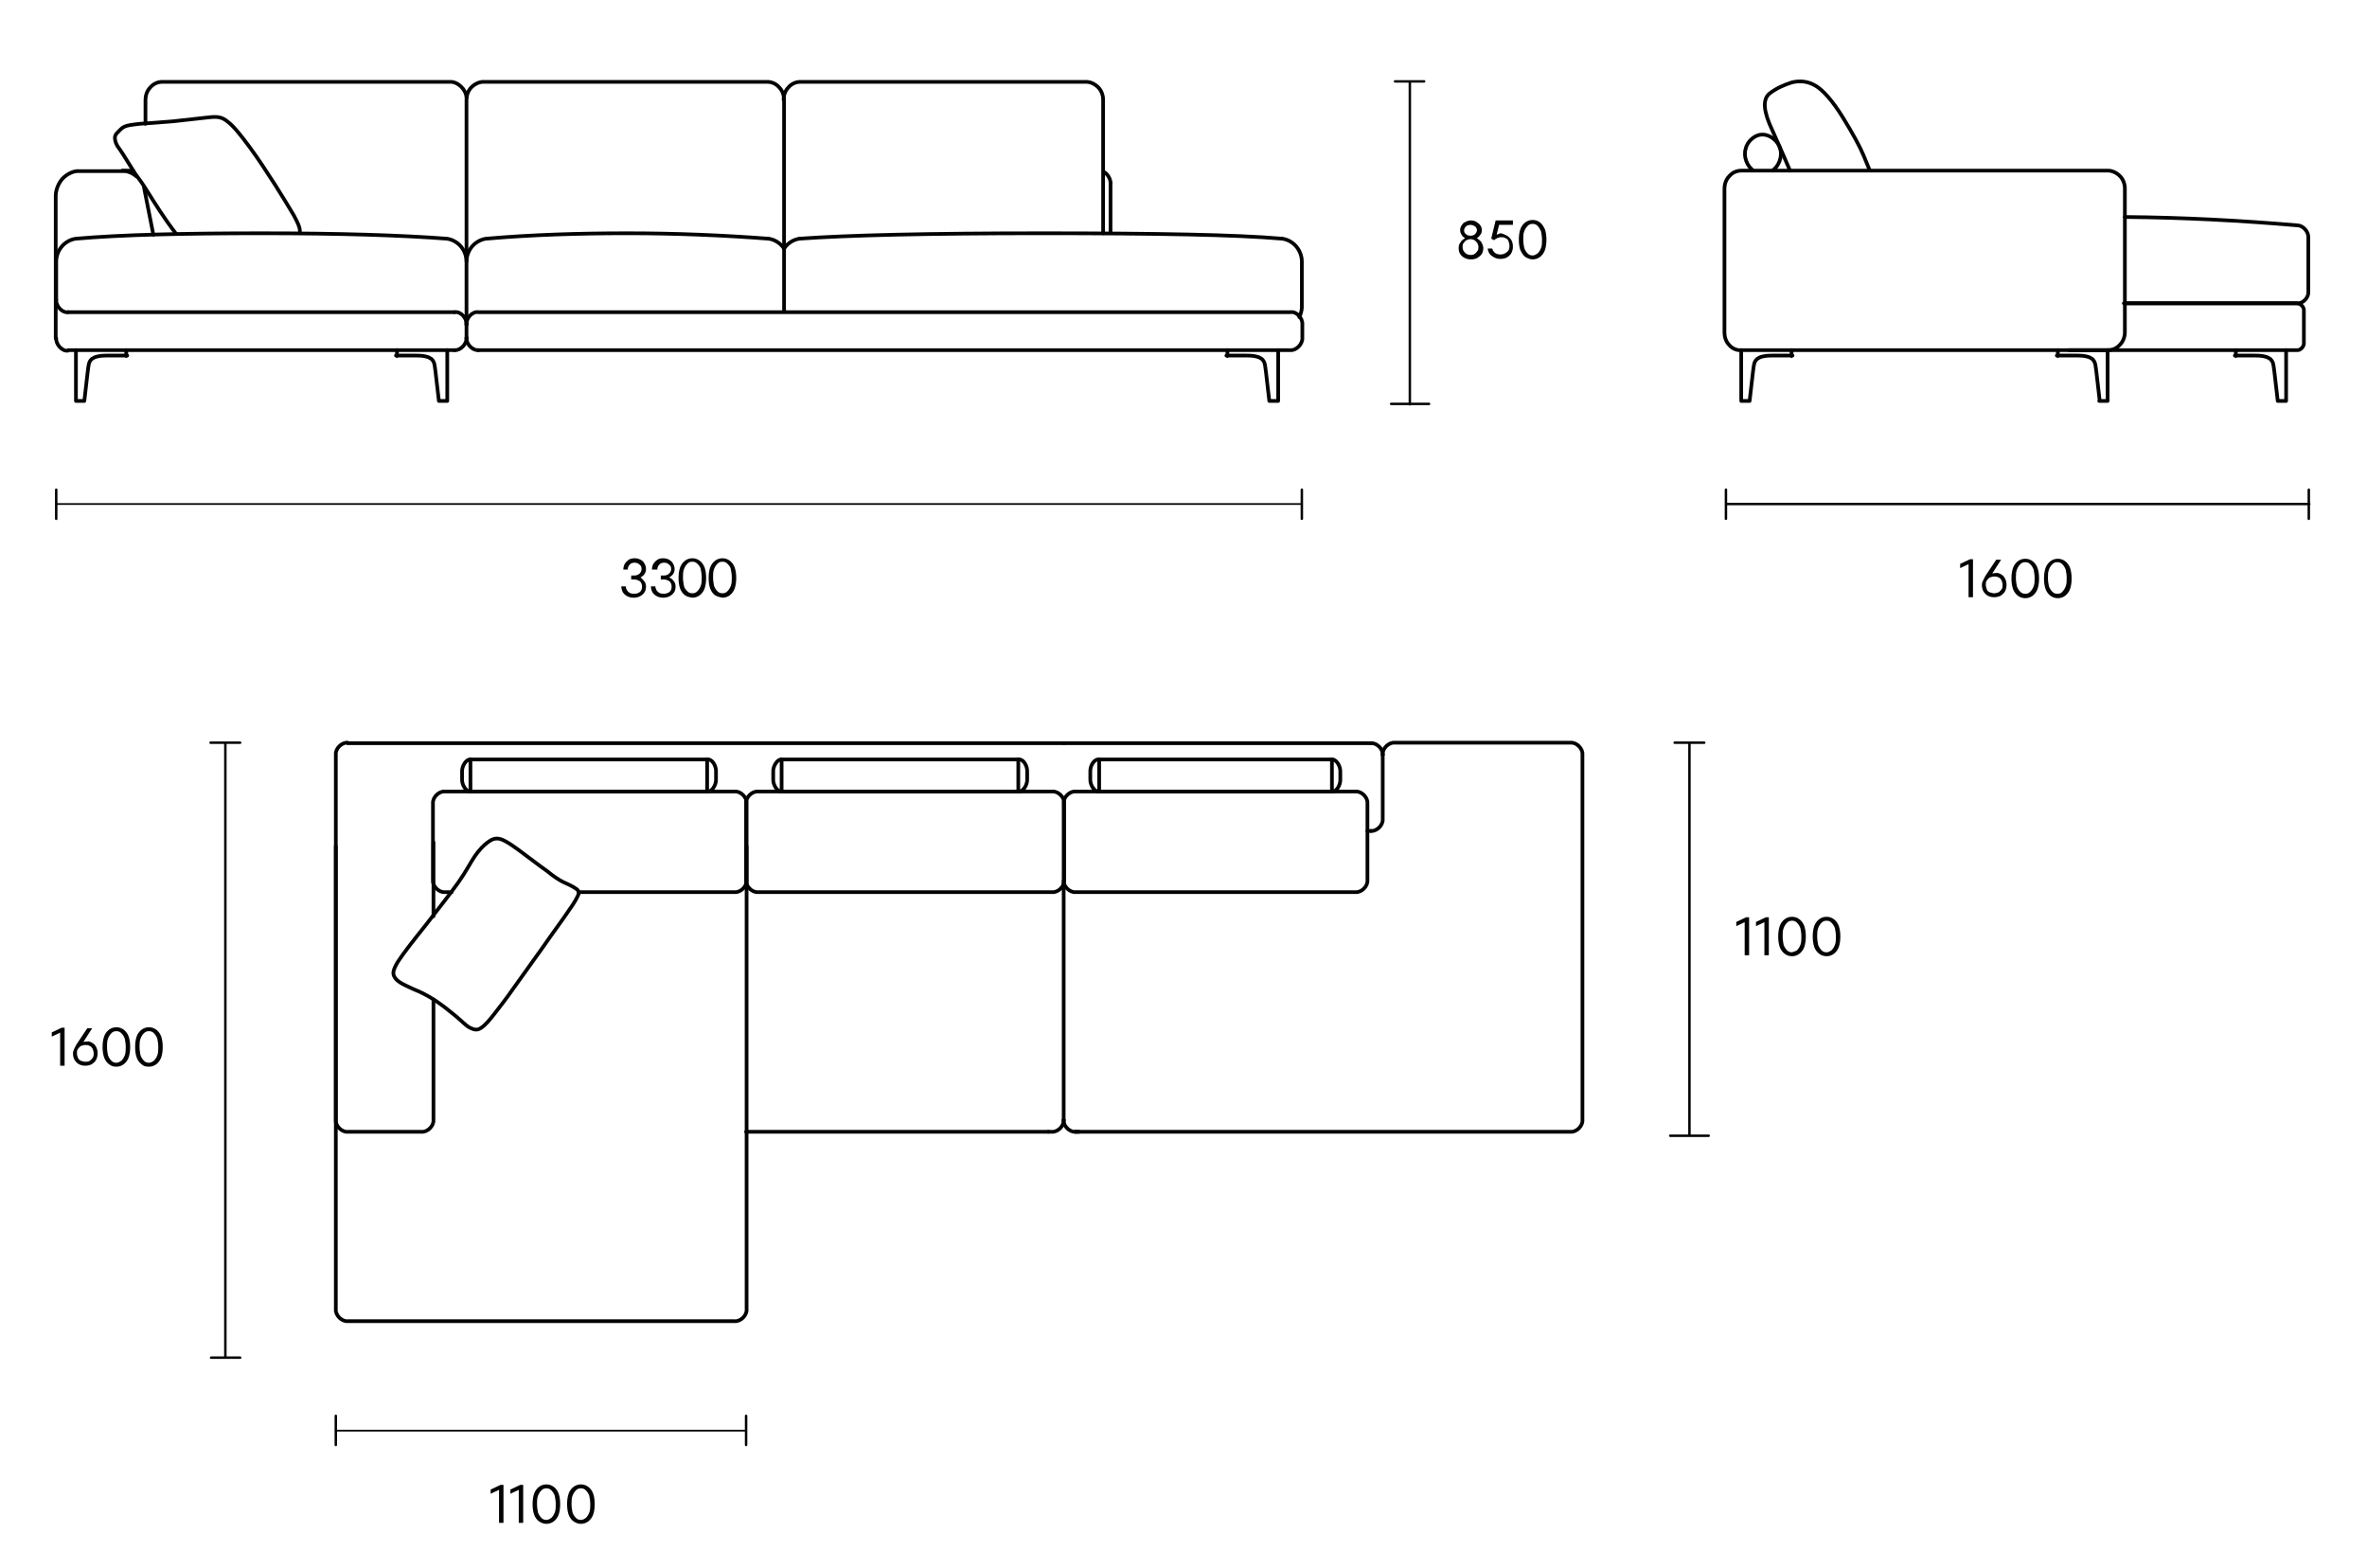 <?xml version="1.0" encoding="UTF-8"?> <!-- Generator: Adobe Illustrator 24.3.0, SVG Export Plug-In . SVG Version: 6.00 Build 0) --> <svg xmlns="http://www.w3.org/2000/svg" xmlns:xlink="http://www.w3.org/1999/xlink" id="Слой_1" x="0px" y="0px" viewBox="0 0 480 318" style="enable-background:new 0 0 480 318;" xml:space="preserve"> <style type="text/css"> .st0{fill:none;stroke:#030304;stroke-width:0.5;stroke-linecap:round;stroke-linejoin:round;stroke-miterlimit:10;} .st1{fill:#030304;} .st2{fill:none;stroke:#030304;stroke-width:0.353;stroke-linecap:round;stroke-linejoin:round;stroke-miterlimit:10;} .st3{fill:none;stroke:#030304;stroke-width:0.75;stroke-linecap:round;stroke-linejoin:round;stroke-miterlimit:10;} </style> <g> <path class="st0" d="M468.2,99.3v5.9 M350,99.3v5.9 M350,102.2h118.3"></path> <path class="st1" d="M397.6,114.3l1.9-0.9h0.6v7.7h-0.9v-6.7l-1.7,0.8V114.3L397.6,114.3z M415.8,120.8c-0.4-0.3-0.8-0.8-1-1.4 c-0.2-0.6-0.3-1.3-0.3-2.1c0-0.8,0.1-1.5,0.3-2.1c0.2-0.6,0.6-1.1,1-1.4c0.4-0.3,0.9-0.5,1.5-0.5c0.6,0,1.1,0.2,1.5,0.5 s0.8,0.8,1,1.4c0.2,0.6,0.3,1.3,0.3,2.1c0,0.8-0.1,1.5-0.3,2.1c-0.2,0.6-0.6,1.1-1,1.4s-0.9,0.5-1.5,0.5 C416.7,121.3,416.2,121.1,415.8,120.8z M418.2,120c0.3-0.3,0.5-0.6,0.7-1.1c0.2-0.5,0.2-1.1,0.2-1.7s-0.1-1.2-0.2-1.7 c-0.2-0.5-0.4-0.8-0.7-1.1s-0.6-0.4-1-0.4s-0.7,0.1-1,0.4s-0.5,0.6-0.7,1.1c-0.2,0.5-0.2,1.1-0.2,1.7s0.1,1.2,0.2,1.7 c0.2,0.5,0.4,0.8,0.7,1.1s0.6,0.4,1,0.4S418,120.3,418.2,120z M409.2,120.8c-0.4-0.3-0.8-0.8-1-1.4c-0.2-0.6-0.3-1.3-0.3-2.1 c0-0.8,0.1-1.5,0.3-2.1c0.2-0.6,0.6-1.1,1-1.4c0.4-0.3,0.9-0.5,1.5-0.5c0.6,0,1.1,0.2,1.5,0.5c0.4,0.3,0.8,0.8,1,1.4 c0.2,0.6,0.3,1.3,0.3,2.1c0,0.8-0.1,1.5-0.3,2.1c-0.2,0.6-0.6,1.1-1,1.4c-0.4,0.3-0.9,0.5-1.5,0.5 C410.1,121.3,409.6,121.1,409.2,120.8z M411.7,120c0.3-0.3,0.5-0.6,0.7-1.1s0.2-1.1,0.2-1.7s-0.1-1.2-0.2-1.7 c-0.2-0.5-0.4-0.8-0.7-1.1c-0.3-0.3-0.6-0.4-1-0.4c-0.4,0-0.7,0.1-1,0.4s-0.5,0.6-0.7,1.1c-0.2,0.5-0.2,1.1-0.2,1.7 s0.1,1.2,0.2,1.7c0.2,0.5,0.4,0.8,0.7,1.1s0.6,0.4,1,0.4C411.1,120.4,411.4,120.3,411.7,120z M405.7,116.4c0.4,0.2,0.7,0.5,0.9,0.9 c0.2,0.4,0.3,0.8,0.3,1.3c0,0.4-0.1,0.9-0.3,1.3c-0.2,0.4-0.6,0.7-0.9,0.9c-0.4,0.2-0.8,0.3-1.3,0.3s-0.9-0.1-1.3-0.3 c-0.4-0.2-0.7-0.6-0.9-0.9c-0.2-0.4-0.3-0.8-0.3-1.3c0-0.3,0.1-0.6,0.2-0.8s0.3-0.6,0.5-1l2.2-3.3h1l-1.8,2.8 c0.3-0.1,0.6-0.1,0.8-0.1C404.9,116.1,405.3,116.2,405.7,116.4L405.7,116.4z M405.3,120.1c0.3-0.2,0.4-0.4,0.6-0.6 c0.2-0.3,0.2-0.6,0.2-0.9s-0.1-0.6-0.2-0.9c-0.2-0.3-0.3-0.5-0.6-0.6c-0.3-0.2-0.6-0.2-0.9-0.2s-0.6,0.1-0.9,0.2 c-0.3,0.2-0.4,0.4-0.6,0.6c-0.2,0.3-0.2,0.6-0.2,0.9s0.1,0.6,0.2,0.9s0.3,0.5,0.6,0.6c0.3,0.1,0.6,0.2,0.9,0.2 S405,120.2,405.3,120.1z"></path> <path class="st0" d="M264,99.3v5.9 M11.4,99.3v5.9"></path> <path class="st2" d="M11.4,102.2H264"></path> <path class="st1" d="M130.6,117.8c0.3,0.3,0.4,0.7,0.4,1.2c0,0.4-0.1,0.8-0.3,1.1s-0.5,0.6-0.9,0.8s-0.8,0.3-1.3,0.3 c-0.5,0-0.9-0.1-1.3-0.3s-0.7-0.5-0.9-0.8c-0.2-0.4-0.3-0.8-0.3-1.2h0.9c0,0.4,0.2,0.8,0.5,1.1c0.3,0.3,0.7,0.4,1.2,0.4 s0.8-0.1,1.2-0.4c0.3-0.3,0.4-0.6,0.4-1.1c0-0.4-0.2-0.8-0.4-1c-0.3-0.2-0.7-0.4-1.2-0.4h-0.6v-0.8h0.6c0.4,0,0.8-0.1,1.1-0.4 c0.3-0.3,0.4-0.6,0.4-0.9c0-0.4-0.1-0.7-0.4-0.9c-0.3-0.3-0.6-0.4-1-0.4s-0.8,0.1-1,0.4c-0.3,0.3-0.4,0.6-0.4,1h-0.9 c0-0.4,0.1-0.8,0.3-1.2c0.2-0.3,0.5-0.6,0.8-0.8c0.3-0.2,0.7-0.3,1.2-0.3s0.8,0.1,1.2,0.3s0.6,0.4,0.8,0.8c0.2,0.3,0.3,0.7,0.3,1.1 c0,0.4-0.1,0.7-0.3,1c-0.2,0.3-0.5,0.5-0.8,0.7C130,117.2,130.3,117.4,130.6,117.8L130.6,117.8z M136.6,117.8 c0.3,0.3,0.4,0.7,0.4,1.2c0,0.4-0.1,0.8-0.3,1.1c-0.2,0.3-0.5,0.6-0.9,0.8s-0.8,0.3-1.3,0.3c-0.5,0-0.9-0.1-1.3-0.3 s-0.7-0.5-0.9-0.8c-0.2-0.4-0.3-0.8-0.3-1.2h0.9c0,0.4,0.2,0.8,0.5,1.1c0.3,0.3,0.7,0.4,1.2,0.4c0.4,0,0.8-0.1,1.2-0.4 c0.3-0.3,0.4-0.6,0.4-1.1c0-0.4-0.2-0.8-0.4-1c-0.3-0.2-0.7-0.4-1.2-0.4h-0.6v-0.8h0.6c0.4,0,0.8-0.1,1.1-0.4 c0.3-0.3,0.4-0.6,0.4-0.9c0-0.4-0.1-0.7-0.4-0.9c-0.3-0.3-0.6-0.4-1-0.4c-0.4,0-0.8,0.1-1,0.4c-0.3,0.3-0.4,0.6-0.4,1h-1.1 c0-0.4,0.1-0.8,0.3-1.2c0.2-0.3,0.5-0.6,0.8-0.8c0.3-0.2,0.7-0.3,1.2-0.3c0.4,0,0.8,0.1,1.2,0.3c0.3,0.2,0.6,0.4,0.8,0.8 s0.3,0.7,0.3,1.1c0,0.4-0.1,0.7-0.3,1s-0.5,0.5-0.8,0.7C136,117.2,136.3,117.4,136.6,117.8z M145,120.7c-0.4-0.3-0.8-0.8-1-1.4 c-0.2-0.6-0.3-1.3-0.3-2.1c0-0.8,0.1-1.5,0.3-2.1c0.2-0.6,0.6-1.1,1-1.4c0.4-0.3,0.9-0.5,1.5-0.5c0.6,0,1.1,0.2,1.5,0.5 c0.4,0.3,0.8,0.8,1,1.4c0.2,0.6,0.3,1.3,0.3,2.1c0,0.8-0.1,1.5-0.3,2.1c-0.2,0.6-0.6,1.1-1,1.4c-0.4,0.3-0.9,0.5-1.5,0.5 C146,121.1,145.5,121,145,120.7z M147.5,119.9c0.3-0.3,0.5-0.6,0.7-1.1c0.2-0.5,0.2-1.1,0.2-1.7s-0.1-1.2-0.2-1.7s-0.4-0.8-0.7-1.1 c-0.3-0.3-0.6-0.4-1-0.4c-0.4,0-0.7,0.1-1,0.4c-0.3,0.3-0.5,0.6-0.7,1.1c-0.2,0.5-0.2,1.1-0.2,1.7s0.1,1.2,0.2,1.7 c0.2,0.5,0.4,0.8,0.7,1.1c0.3,0.3,0.6,0.4,1,0.4C146.9,120.3,147.2,120.2,147.5,119.9z M138.9,120.7c-0.4-0.3-0.8-0.8-1-1.4 c-0.2-0.6-0.3-1.3-0.3-2.1c0-0.8,0.1-1.5,0.3-2.1c0.2-0.6,0.6-1.1,1-1.4c0.4-0.3,0.9-0.5,1.5-0.5s1.1,0.2,1.5,0.5 c0.4,0.3,0.8,0.8,1,1.4c0.2,0.6,0.3,1.3,0.3,2.1c0,0.8-0.1,1.5-0.3,2.1c-0.2,0.6-0.6,1.1-1,1.4c-0.4,0.3-0.9,0.5-1.5,0.5 C139.8,121.1,139.3,121,138.9,120.7z M141.4,119.9c0.3-0.3,0.5-0.6,0.7-1.1s0.2-1.1,0.2-1.7s-0.1-1.2-0.2-1.7s-0.4-0.8-0.7-1.1 c-0.3-0.3-0.6-0.4-1-0.4s-0.7,0.1-1,0.4c-0.3,0.3-0.5,0.6-0.7,1.1s-0.2,1.1-0.2,1.7s0.1,1.2,0.2,1.7s0.4,0.8,0.7,1.1 c0.3,0.3,0.6,0.4,1,0.4S141.1,120.2,141.4,119.9z"></path> <g> <path class="st0" d="M151.3,287.1v5.9 M68.1,287.1v5.9"></path> <path class="st2" d="M68.1,290.1h83.2"></path> <path class="st1" d="M99.6,302l1.9-0.9h0.6v7.7h-0.9v-6.7l-1.7,0.8V302L99.6,302z M103.6,302l1.9-0.9h0.6v7.7h-0.9v-6.7l-1.7,0.8 V302L103.6,302z M109.3,308.5c-0.4-0.3-0.8-0.8-1-1.4c-0.2-0.6-0.3-1.3-0.3-2.1c0-0.8,0.1-1.5,0.3-2.1s0.6-1.1,1-1.4 c0.4-0.3,0.9-0.5,1.5-0.5s1.1,0.2,1.5,0.5c0.4,0.3,0.8,0.8,1,1.4c0.2,0.6,0.3,1.3,0.3,2.1c0,0.8-0.1,1.5-0.3,2.1s-0.6,1.1-1,1.4 c-0.4,0.3-0.9,0.5-1.5,0.5S109.8,308.8,109.3,308.5z M111.8,307.8c0.3-0.3,0.5-0.6,0.7-1.1c0.2-0.5,0.2-1.1,0.2-1.7 s-0.1-1.2-0.2-1.7c-0.2-0.5-0.4-0.8-0.7-1.1c-0.3-0.3-0.6-0.4-1-0.4c-0.4,0-0.7,0.1-1,0.4c-0.3,0.3-0.5,0.6-0.7,1.1 c-0.2,0.5-0.2,1.1-0.2,1.7s0.1,1.2,0.2,1.7c0.2,0.5,0.4,0.8,0.7,1.1c0.3,0.3,0.6,0.4,1,0.4C111.2,308.2,111.5,308,111.8,307.8z M116.3,308.5c-0.4-0.3-0.8-0.8-1-1.4c-0.2-0.6-0.3-1.3-0.3-2.1c0-0.8,0.1-1.5,0.3-2.1s0.6-1.1,1-1.4c0.4-0.3,0.9-0.5,1.5-0.5 c0.6,0,1.1,0.2,1.5,0.5c0.4,0.3,0.8,0.8,1,1.4c0.2,0.6,0.3,1.3,0.3,2.1c0,0.8-0.1,1.5-0.3,2.1s-0.6,1.1-1,1.4 c-0.4,0.3-0.9,0.5-1.5,0.5C117.2,309,116.8,308.8,116.3,308.5z M118.8,307.8c0.3-0.3,0.5-0.6,0.7-1.1c0.2-0.5,0.2-1.1,0.2-1.7 s-0.1-1.2-0.2-1.7c-0.2-0.5-0.4-0.8-0.7-1.1c-0.3-0.3-0.6-0.4-1-0.4c-0.4,0-0.7,0.1-1,0.4c-0.3,0.3-0.5,0.6-0.7,1.1 c-0.2,0.5-0.2,1.1-0.2,1.7s0.1,1.2,0.2,1.7c0.2,0.5,0.4,0.8,0.7,1.1c0.3,0.3,0.6,0.4,1,0.4C118.2,308.2,118.5,308,118.8,307.8z"></path> </g> <g> <path class="st0" d="M285.9,16.5v65.5 M282.1,81.9h7.7 M282.9,16.5h5.9"></path> <path class="st1" d="M300.4,49.1c0.2,0.4,0.4,0.8,0.4,1.2s-0.1,0.8-0.3,1.2c-0.2,0.3-0.6,0.6-0.9,0.8c-0.4,0.2-0.8,0.3-1.3,0.3 s-0.9-0.1-1.3-0.3c-0.4-0.2-0.7-0.5-0.9-0.8c-0.2-0.3-0.3-0.7-0.3-1.2s0.1-0.8,0.4-1.2c0.2-0.4,0.6-0.6,0.9-0.8 c-0.3-0.2-0.6-0.4-0.7-0.7c-0.2-0.3-0.3-0.6-0.3-0.9c0-0.4,0.1-0.7,0.3-1c0.2-0.3,0.4-0.6,0.8-0.7c0.3-0.2,0.7-0.3,1.1-0.3 c0.4,0,0.8,0.1,1.1,0.3c0.3,0.2,0.6,0.4,0.8,0.7c0.2,0.3,0.3,0.6,0.3,1c0,0.3-0.1,0.7-0.3,0.9c-0.2,0.3-0.4,0.5-0.7,0.7 C299.8,48.5,300.1,48.7,300.4,49.1L300.4,49.1z M299,51.5c0.2-0.1,0.4-0.3,0.6-0.6c0.2-0.2,0.2-0.5,0.2-0.8s-0.1-0.6-0.2-0.8 c-0.2-0.2-0.3-0.4-0.6-0.6c-0.2-0.1-0.5-0.2-0.8-0.2s-0.6,0.1-0.8,0.2c-0.2,0.1-0.4,0.3-0.6,0.6c-0.2,0.2-0.2,0.5-0.2,0.8 s0.1,0.6,0.2,0.8c0.2,0.2,0.3,0.4,0.6,0.6c0.2,0.1,0.5,0.2,0.8,0.2S298.8,51.7,299,51.5z M297.3,45.9c-0.2,0.2-0.4,0.5-0.4,0.8 s0.1,0.6,0.4,0.8c0.2,0.2,0.6,0.3,0.9,0.3s0.7-0.1,0.9-0.3c0.2-0.2,0.4-0.5,0.4-0.8s-0.1-0.6-0.4-0.8c-0.3-0.2-0.6-0.3-0.9-0.3 S297.5,45.7,297.3,45.9z M305.6,47.8c0.4,0.2,0.7,0.6,0.9,0.9c0.2,0.4,0.3,0.8,0.3,1.3c0,0.5-0.1,0.9-0.3,1.3s-0.6,0.7-0.9,0.9 c-0.4,0.2-0.8,0.3-1.4,0.3c-0.4,0-0.8-0.1-1.2-0.3c-0.3-0.2-0.7-0.4-0.9-0.7c-0.2-0.3-0.4-0.7-0.4-1.1h0.9 c0.1,0.3,0.3,0.7,0.6,0.9c0.3,0.2,0.6,0.3,1.1,0.3c0.6,0,0.9-0.2,1.3-0.5s0.5-0.7,0.5-1.3c0-0.3-0.1-0.6-0.2-0.9s-0.3-0.5-0.6-0.6 c-0.3-0.2-0.6-0.2-0.9-0.2c-0.3,0-0.6,0.1-0.8,0.2c-0.2,0.1-0.4,0.2-0.6,0.4l-0.6-0.3l0.9-3.7h3.5v0.9h-2.8l-0.5,2l0.5-0.2 c0.2-0.1,0.3-0.1,0.4-0.1C304.7,47.4,305.1,47.5,305.6,47.8L305.6,47.8z M309.3,52.1c-0.4-0.3-0.7-0.8-1-1.4 c-0.2-0.6-0.3-1.3-0.3-2.1c0-0.8,0.1-1.5,0.3-2.1c0.2-0.6,0.6-1.1,1-1.4c0.4-0.3,0.9-0.5,1.5-0.5c0.6,0,1.1,0.2,1.5,0.5 s0.7,0.8,1,1.4c0.2,0.6,0.3,1.3,0.3,2.1c0,0.8-0.1,1.5-0.3,2.1c-0.2,0.6-0.6,1.1-1,1.4c-0.4,0.3-0.9,0.5-1.5,0.5 C310.3,52.6,309.8,52.4,309.3,52.1z M311.8,51.4c0.3-0.3,0.5-0.6,0.7-1.1c0.2-0.4,0.2-1,0.2-1.7c0-0.6-0.1-1.2-0.2-1.7 c-0.2-0.4-0.4-0.8-0.7-1.1s-0.6-0.4-1-0.4s-0.7,0.1-1,0.4c-0.3,0.3-0.5,0.6-0.7,1.1c-0.2,0.5-0.2,1-0.2,1.7c0,0.6,0.1,1.2,0.2,1.7 c0.2,0.5,0.4,0.8,0.7,1.1c0.3,0.3,0.6,0.4,1,0.4S311.5,51.6,311.8,51.4z"></path> </g> <g> <path class="st0" d="M342.6,150.6v79.6 M338.7,230.3h7.8 M339.6,150.6h6"></path> <path class="st1" d="M352.2,186.9l1.9-0.9h0.6v7.7h-0.9V187l-1.7,0.8V186.9L352.2,186.9z M356.2,186.9l1.9-0.9h0.6v7.7h-0.9V187 l-1.7,0.8V186.9L356.2,186.9z M361.9,193.4c-0.4-0.3-0.8-0.8-1-1.4c-0.2-0.6-0.3-1.3-0.3-2.1c0-0.8,0.1-1.5,0.3-2.1 c0.2-0.6,0.6-1.1,1-1.4c0.4-0.3,0.9-0.5,1.5-0.5c0.6,0,1.1,0.2,1.5,0.5s0.8,0.8,1,1.4c0.2,0.6,0.3,1.3,0.3,2.1 c0,0.8-0.1,1.5-0.3,2.1s-0.6,1.1-1,1.4c-0.4,0.3-0.9,0.5-1.5,0.5C362.8,193.9,362.3,193.7,361.9,193.4z M364.4,192.7 c0.3-0.3,0.5-0.6,0.7-1.1c0.2-0.5,0.2-1.1,0.2-1.7s-0.1-1.2-0.2-1.7c-0.2-0.5-0.4-0.8-0.7-1.1c-0.3-0.3-0.6-0.4-1-0.4 c-0.4,0-0.7,0.1-1,0.4c-0.3,0.3-0.5,0.6-0.7,1.1c-0.2,0.5-0.2,1.1-0.2,1.7s0.1,1.2,0.2,1.7c0.2,0.5,0.4,0.8,0.7,1.1 c0.3,0.3,0.6,0.4,1,0.4C363.7,193,364.1,192.9,364.4,192.7z M368.9,193.4c-0.4-0.3-0.8-0.8-1-1.4s-0.3-1.3-0.3-2.1 c0-0.8,0.1-1.5,0.3-2.1c0.2-0.6,0.6-1.1,1-1.4c0.4-0.3,0.9-0.5,1.5-0.5c0.6,0,1.1,0.2,1.5,0.5c0.4,0.3,0.8,0.8,1,1.4 c0.2,0.6,0.3,1.3,0.3,2.1c0,0.8-0.1,1.5-0.3,2.1c-0.2,0.6-0.6,1.1-1,1.4c-0.4,0.3-0.9,0.5-1.5,0.5 C369.8,193.9,369.3,193.7,368.9,193.4z M371.4,192.7c0.3-0.3,0.5-0.6,0.7-1.1c0.2-0.5,0.2-1.1,0.2-1.7s-0.1-1.2-0.2-1.7 c-0.2-0.5-0.4-0.8-0.7-1.1c-0.3-0.3-0.6-0.4-1-0.4s-0.7,0.1-1,0.4c-0.3,0.3-0.5,0.6-0.7,1.1c-0.2,0.5-0.2,1.1-0.2,1.7 s0.1,1.2,0.2,1.7c0.2,0.5,0.4,0.8,0.7,1.1c0.3,0.3,0.6,0.4,1,0.4S371.1,192.9,371.4,192.7z"></path> </g> <g> <path class="st3" d="M117.3,180.9H149c1.2,0.1,2.5-1.2,2.4-2.4v-15.6c0.1-1.2-1.2-2.5-2.4-2.4H90.2c-1.2-0.1-2.5,1.2-2.4,2.4v15.6 c-0.1,1.2,1.2,2.5,2.4,2.4h1.4 M143.4,160.5v-6.5"></path> <path class="st3" d="M95.4,160.5h48.1c0.8,0.1,1.8-1.3,1.7-2.6v-1.3c0.1-1.3-0.8-2.7-1.7-2.6H95.4c-0.8-0.1-1.8,1.3-1.7,2.6v1.3 C93.6,159.2,94.6,160.6,95.4,160.5z M158.5,160.5h48.1c0.8,0.1,1.8-1.3,1.7-2.6v-1.3c0.1-1.3-0.8-2.7-1.7-2.6h-48.1 c-0.8-0.1-1.8,1.3-1.7,2.6v1.3C156.7,159.2,157.7,160.6,158.5,160.5z M213.3,229.5h-0.7 M270.1,160.5v-6.5 M87.9,202.7v24.4 c0.1,1.2-1.2,2.5-2.4,2.4h-15c-1.2,0.1-2.5-1.2-2.4-2.4V153c-0.1-1.2,1.2-2.5,2.4-2.4 M215.7,150.7H278 M215.7,227.1 c0.1,1.2-1.2,2.5-2.4,2.4"></path> <path class="st3" d="M68.1,171.6v93.9c-0.1,1.2,1.2,2.5,2.4,2.4H149c1.2,0.1,2.5-1.2,2.4-2.4v-93.9 M95.4,160.5v-6.5 M222.9,160.5 v-6.5 M280.4,158.3V153 M274.9,180.9h-56.8c-1.2,0.1-2.5-1.2-2.4-2.4v-15.6c-0.1-1.2,1.2-2.5,2.4-2.4h56.8 c1.2-0.1,2.5,1.2,2.4,2.4v15.6C277.4,179.7,276.1,181,274.9,180.9L274.9,180.9z M206.5,160.5v-6.5 M87.9,170.8v15 M280.4,166.1 c0.1,1.2-1.2,2.5-2.4,2.4 M70.5,150.7h145.2 M280.4,153v13.1 M218.1,229.5h0.7"></path> <path class="st3" d="M270.1,160.5h-47.3c-0.8,0.1-1.8-1.3-1.7-2.6v-1.3c-0.1-1.3,0.8-2.7,1.7-2.6h47.3c0.8-0.1,1.8,1.3,1.7,2.6 v1.3C271.9,159.2,271,160.6,270.1,160.5z M215.7,227.1c-0.1,1.2,1.2,2.5,2.4,2.4 M278,150.7c1.2-0.1,2.5,1.2,2.4,2.4 M153.7,180.9 h59.7c1.2,0.1,2.5-1.2,2.4-2.4v-15.6c0.1-1.2-1.2-2.5-2.4-2.4h-59.7c-1.2-0.1-2.5,1.2-2.4,2.4v15.6 C151.2,179.7,152.5,181,153.7,180.9z M278,168.5h-0.7 M212.6,229.5h-61.3 M158.5,160.5v-6.5"></path> <path class="st3" d="M218.1,229.5h100.4c1.2,0.1,2.5-1.2,2.4-2.4V153c0.1-1.2-1.2-2.5-2.4-2.4h-35.7c-1.2-0.1-2.5,1.2-2.4,2.4 M215.7,178.6v48.6 M114.1,178.8c0.9,0.4,2,0.9,2.7,1.4c0.6,0.4,0.7,0.8,0.4,1.4s-0.6,1.3-1.9,3.1c-1.2,1.8-3.3,4.6-5.3,7.5 l-5.8,8.1c-1.6,2.3-2.8,3.8-3.8,5.1s-2,2.5-2.8,3c-0.8,0.6-1.5,0.4-2.3,0c-0.8-0.4-1.6-1.3-2.8-2.3c-1.2-1-2.7-2.2-4.2-3.2 c-1.5-1-3.1-1.8-4.4-2.3c-1.3-0.6-2.2-1-2.8-1.4c-0.6-0.4-1-0.8-1.2-1.3s-0.3-1.1,0.8-2.9c1.1-1.7,3.3-4.5,5.7-7.5 c2.3-3,4.8-6.1,6.5-8.5c1.7-2.4,2.5-4.1,3.4-5.4s1.8-2.2,2.6-2.8c0.8-0.6,1.5-0.9,2.4-0.7c0.9,0.2,2,0.9,3.8,2.2 c1.8,1.3,4.2,3.2,5.8,4.3C112.5,177.9,113.2,178.3,114.1,178.8L114.1,178.8z"></path> </g> <g> <path class="st3" d="M223.7,34.8c0.8,0.3,1.5,1.4,1.5,2.3 M94.6,68.6v-2.8 M264,53c0-1-0.4-2.2-1.2-3.1c-0.8-0.9-1.9-1.4-2.8-1.5 M92.2,71H13.8 M11.4,68.6c-0.1,1.2,1.2,2.7,2.4,2.5 M11.4,60.8c-0.1,1.2,1.2,2.7,2.4,2.5 M155.8,48.4c1.1,0.1,2.4,0.8,3.2,2 M94.6,19.8c-0.1-1.7-1.8-3.3-3.4-3.2H32.9c-0.8,0-1.7,0.3-2.4,1.1c-0.7,0.7-1,1.7-1,2.5v4.9 M223.7,47.3V20.2 c0-0.8-0.3-1.8-1-2.5c-0.7-0.7-1.6-1.1-2.4-1.1h-58c-0.8,0-1.7,0.3-2.4,1.1c-0.7,0.7-1,1.7-1,2.5 M263.5,64.3 c0.3-0.7,0.5-1.4,0.5-2 M264,62.3V53"></path> <path class="st3" d="M162.2,48.4c-1.1,0.1-2.4,0.8-3.2,2 M94.6,53c0-1,0.4-2.2,1.2-3.1c0.8-0.9,1.9-1.4,2.8-1.5 M98.6,48.4 c9.2-0.8,18.8-1.1,28.6-1.1c9.8,0,19.4,0.4,28.6,1.1 M94.6,63.3V53 M11.4,60.8V53c0-1,0.4-2.2,1.2-3.1c0.8-0.9,1.9-1.4,2.8-1.5 c9.2-0.8,21.8-1.1,37.6-1.1s28.4,0.4,37.6,1.1c0.9,0.1,2,0.6,2.8,1.5c0.8,0.9,1.2,2.1,1.2,3.1v12.8 M97,71 c-1.2,0.1-2.5-1.3-2.4-2.5"></path> <path class="st3" d="M94.6,65.8c0.1-1.3-1.2-2.7-2.4-2.5 M24.8,34.6H27"></path> <path class="st3" d="M94.6,65.8c-0.1-1.3,1.2-2.7,2.4-2.5 M97,71h164.7c1.2,0.1,2.5-1.3,2.4-2.5v-2.7c0.1-1.3-1.2-2.7-2.4-2.5H97 M260,48.4c-9.2-0.8-25.4-1.1-48.6-1.1s-39.6,0.4-49.3,1.1 M92.2,71c1.2,0.1,2.5-1.3,2.4-2.5 M94.6,53V20.2c0-0.8,0.3-1.8,1-2.5 c0.7-0.7,1.6-1.1,2.4-1.1h57.6c0.8,0,1.7,0.3,2.4,1.1c0.7,0.7,1,1.7,1,2.5v30.1 M225.2,37.1v10.2 M92.2,63.3H13.8 M159,50.4v12.9 M27.7,35.8c-0.9-0.8-2-1.2-3-1.1h-8.6c-1.1-0.1-2.4,0.5-3.4,1.5c-0.9,1-1.4,2.4-1.4,3.5v28.9 M31.1,47.6l-1.8-9.1l-0.1-0.6"></path> <path class="st3" d="M35.7,47.4c-2.6-3.4-4.3-6.2-5.5-8.1c-1.3-2.1-1.9-2.9-2.8-4.1l-2.5-4c-0.7-1.1-1.1-1.5-1.3-2 c-0.2-0.4-0.3-0.9-0.3-1.3s0.2-0.7,0.6-1.1s0.7-0.8,1.3-1.1c0.6-0.3,1.5-0.4,3.2-0.6c1.7-0.1,4.1-0.3,6.7-0.5 c2.6-0.3,5.4-0.6,7.2-0.8c1.8-0.2,2.7-0.1,3.9,0.9c1.2,0.9,2.7,2.8,4.4,5.1s3.6,5.2,5.2,7.7c1.6,2.5,2.9,4.7,3.8,6.2 c0.8,1.5,1.2,2.4,1.2,3v0.5 M259.2,71v10.3 M248.9,72.2V71 M259.2,81.3h-1.7 M257.4,81.3c-0.7-6.2-0.8-6.9-0.9-7.4 s-0.3-0.8-0.6-1.1c-0.3-0.2-0.6-0.4-1.1-0.5c-0.4-0.1-0.9-0.2-2-0.2h-4.1 M90.7,71v10.3 M80.5,72.2V71 M90.7,81.3H89 M89,81.3 c-0.7-6.2-0.8-6.9-0.9-7.4s-0.3-0.8-0.6-1.1c-0.3-0.2-0.6-0.4-1.1-0.5c-0.4-0.1-0.9-0.2-2-0.2h-4.1 M15.4,71v10.3 M25.6,72.2V71 M15.4,81.3h1.7 M17.1,81.3c0.7-6.2,0.8-6.9,0.9-7.4c0.1-0.5,0.3-0.8,0.6-1.1c0.3-0.2,0.6-0.4,1.1-0.5c0.4-0.1,0.9-0.2,2-0.2h4.1"></path> </g> <g> <path class="st3" d="M359.4,34.6c1.3-0.8,2.1-2.9,1.6-4.4c-0.3-1.5-2-2.9-3.5-2.9c-1.5-0.1-3.2,1.3-3.5,2.9 c-0.5,1.5,0.3,3.6,1.6,4.4 M353.1,71h74.4c0.8,0,1.7-0.3,2.4-1.1c0.7-0.7,1-1.7,1-2.5V38.2c0-0.8-0.3-1.8-1-2.5 c-0.7-0.7-1.6-1.1-2.4-1.1h-74.4c-0.8,0-1.7,0.3-2.4,1.1c-0.7,0.7-1,1.7-1,2.5v29.3c0,0.8,0.3,1.8,1,2.5 C351.3,70.7,352.3,71.1,353.1,71z"></path> <path class="st3" d="M419.6,71h46.2c0.7,0.1,1.5-0.8,1.4-1.5V63c0.1-0.7-0.7-1.5-1.4-1.5h-35.1 M363,34.6c-0.8-1.9-2-4.6-3.6-8.2 c-1.8-3.8-2-6.2-0.6-7.4c1.4-1.1,3-1.8,4.6-2.3c1.7-0.4,3.3-0.2,4.8,0.7c1.5,0.9,3.4,3,5.5,6.4s3.5,6,4.2,7.7l1.2,2.9"></path> <path class="st3" d="M430.8,61.5h35.1c1.1,0.1,2.3-1.2,2.2-2.3V48.2 M465.9,45.7c1.1,0,2.3,1.3,2.2,2.5 M465.9,45.7 c-11.7-1-23.3-1.6-35-1.7 M353.1,71v10.3 M363.3,72.2V71 M427.4,81.3h-1.7 M425.8,81.3c-0.7-6.2-0.8-6.9-0.9-7.4 c-0.1-0.5-0.3-0.8-0.6-1.1c-0.3-0.2-0.6-0.4-1.1-0.5c-0.4-0.1-0.9-0.2-2-0.2h-4.1 M353.1,81.3h1.7 M354.8,81.3 c0.7-6.2,0.8-6.9,0.9-7.4c0.1-0.5,0.3-0.8,0.6-1.1c0.3-0.2,0.6-0.4,1.1-0.5c0.4-0.1,0.9-0.2,2-0.2h4.1 M417.3,72.2V71 M427.4,71 v10.3 M463.6,71v10.3 M453.4,72.2V71 M461.9,81.3c-0.7-6.2-0.8-6.9-0.9-7.4c-0.1-0.5-0.3-0.8-0.6-1.1c-0.3-0.2-0.6-0.4-1.1-0.5 c-0.4-0.1-0.9-0.2-2-0.2h-4.1 M463.6,81.3h-1.7"></path> </g> <g> <path class="st0" d="M45.7,150.6v124.7 M42.8,275.3h5.9 M42.7,150.6h6"></path> <path class="st1" d="M10.6,209.3l1.9-0.9h0.6v7.7h-0.9v-6.7l-1.7,0.8V209.3L10.6,209.3z M28.7,215.8c-0.4-0.3-0.8-0.8-1-1.4 c-0.2-0.6-0.3-1.3-0.3-2.1c0-0.8,0.1-1.5,0.3-2.1c0.2-0.6,0.6-1.1,1-1.4c0.4-0.3,0.9-0.5,1.5-0.5s1.1,0.2,1.5,0.5 c0.4,0.3,0.8,0.8,1,1.4c0.2,0.6,0.3,1.3,0.3,2.1c0,0.8-0.1,1.5-0.3,2.1c-0.2,0.6-0.6,1.1-1,1.4c-0.4,0.3-0.9,0.5-1.5,0.5 C29.6,216.3,29.1,216.2,28.7,215.8z M31.2,215.1c0.3-0.3,0.5-0.6,0.7-1.1s0.2-1.1,0.2-1.7s-0.1-1.2-0.2-1.7 c-0.2-0.5-0.4-0.8-0.7-1.1c-0.3-0.3-0.6-0.4-1-0.4s-0.7,0.1-1,0.4c-0.3,0.3-0.5,0.6-0.7,1.1s-0.2,1.1-0.2,1.7s0.1,1.2,0.2,1.7 c0.2,0.5,0.4,0.8,0.7,1.1c0.3,0.3,0.6,0.4,1,0.4S30.9,215.3,31.2,215.1z M22.1,215.8c-0.4-0.3-0.8-0.8-1-1.4 c-0.2-0.6-0.3-1.3-0.3-2.1c0-0.8,0.1-1.5,0.3-2.1c0.2-0.6,0.6-1.1,1-1.4c0.4-0.3,0.9-0.5,1.5-0.5s1.1,0.2,1.5,0.5 c0.4,0.3,0.8,0.8,1,1.4c0.2,0.6,0.3,1.3,0.3,2.1c0,0.8-0.1,1.5-0.3,2.1c-0.2,0.6-0.6,1.1-1,1.4c-0.4,0.3-0.9,0.5-1.5,0.5 C23.1,216.3,22.6,216.2,22.1,215.8z M24.6,215.1c0.3-0.3,0.5-0.6,0.7-1.1s0.2-1.1,0.2-1.7s-0.1-1.2-0.2-1.7 c-0.2-0.5-0.4-0.8-0.7-1.1c-0.3-0.3-0.6-0.4-1-0.4s-0.7,0.1-1,0.4c-0.3,0.3-0.5,0.6-0.7,1.1s-0.2,1.1-0.2,1.7s0.1,1.2,0.2,1.7 c0.2,0.5,0.4,0.8,0.7,1.1c0.3,0.3,0.6,0.4,1,0.4S24.3,215.3,24.6,215.1z M18.6,211.4c0.4,0.2,0.7,0.5,0.9,0.9 c0.2,0.4,0.3,0.8,0.3,1.3c0,0.4-0.1,0.9-0.3,1.3c-0.2,0.4-0.6,0.7-0.9,0.9c-0.4,0.2-0.8,0.3-1.3,0.3s-0.9-0.1-1.3-0.3 c-0.4-0.2-0.7-0.6-0.9-0.9c-0.2-0.4-0.3-0.8-0.3-1.3c0-0.3,0.1-0.6,0.2-0.8c0.1-0.3,0.3-0.6,0.5-1l2.2-3.3h1l-1.8,2.8 c0.3-0.1,0.6-0.1,0.8-0.1C17.9,211.1,18.2,211.2,18.6,211.4L18.6,211.4z M18.2,215.1c0.3-0.2,0.4-0.4,0.6-0.6 c0.2-0.3,0.2-0.6,0.2-0.9c0-0.3-0.1-0.6-0.2-0.9c-0.2-0.3-0.3-0.5-0.6-0.6c-0.3-0.2-0.6-0.2-0.9-0.2c-0.3,0-0.6,0.1-0.9,0.2 c-0.3,0.2-0.4,0.4-0.6,0.6c-0.2,0.3-0.2,0.6-0.2,0.9c0,0.3,0.1,0.6,0.2,0.9c0.2,0.3,0.3,0.5,0.6,0.6c0.3,0.1,0.6,0.2,0.9,0.2 C17.6,215.3,17.9,215.3,18.2,215.1z"></path> </g> </g> </svg> 
